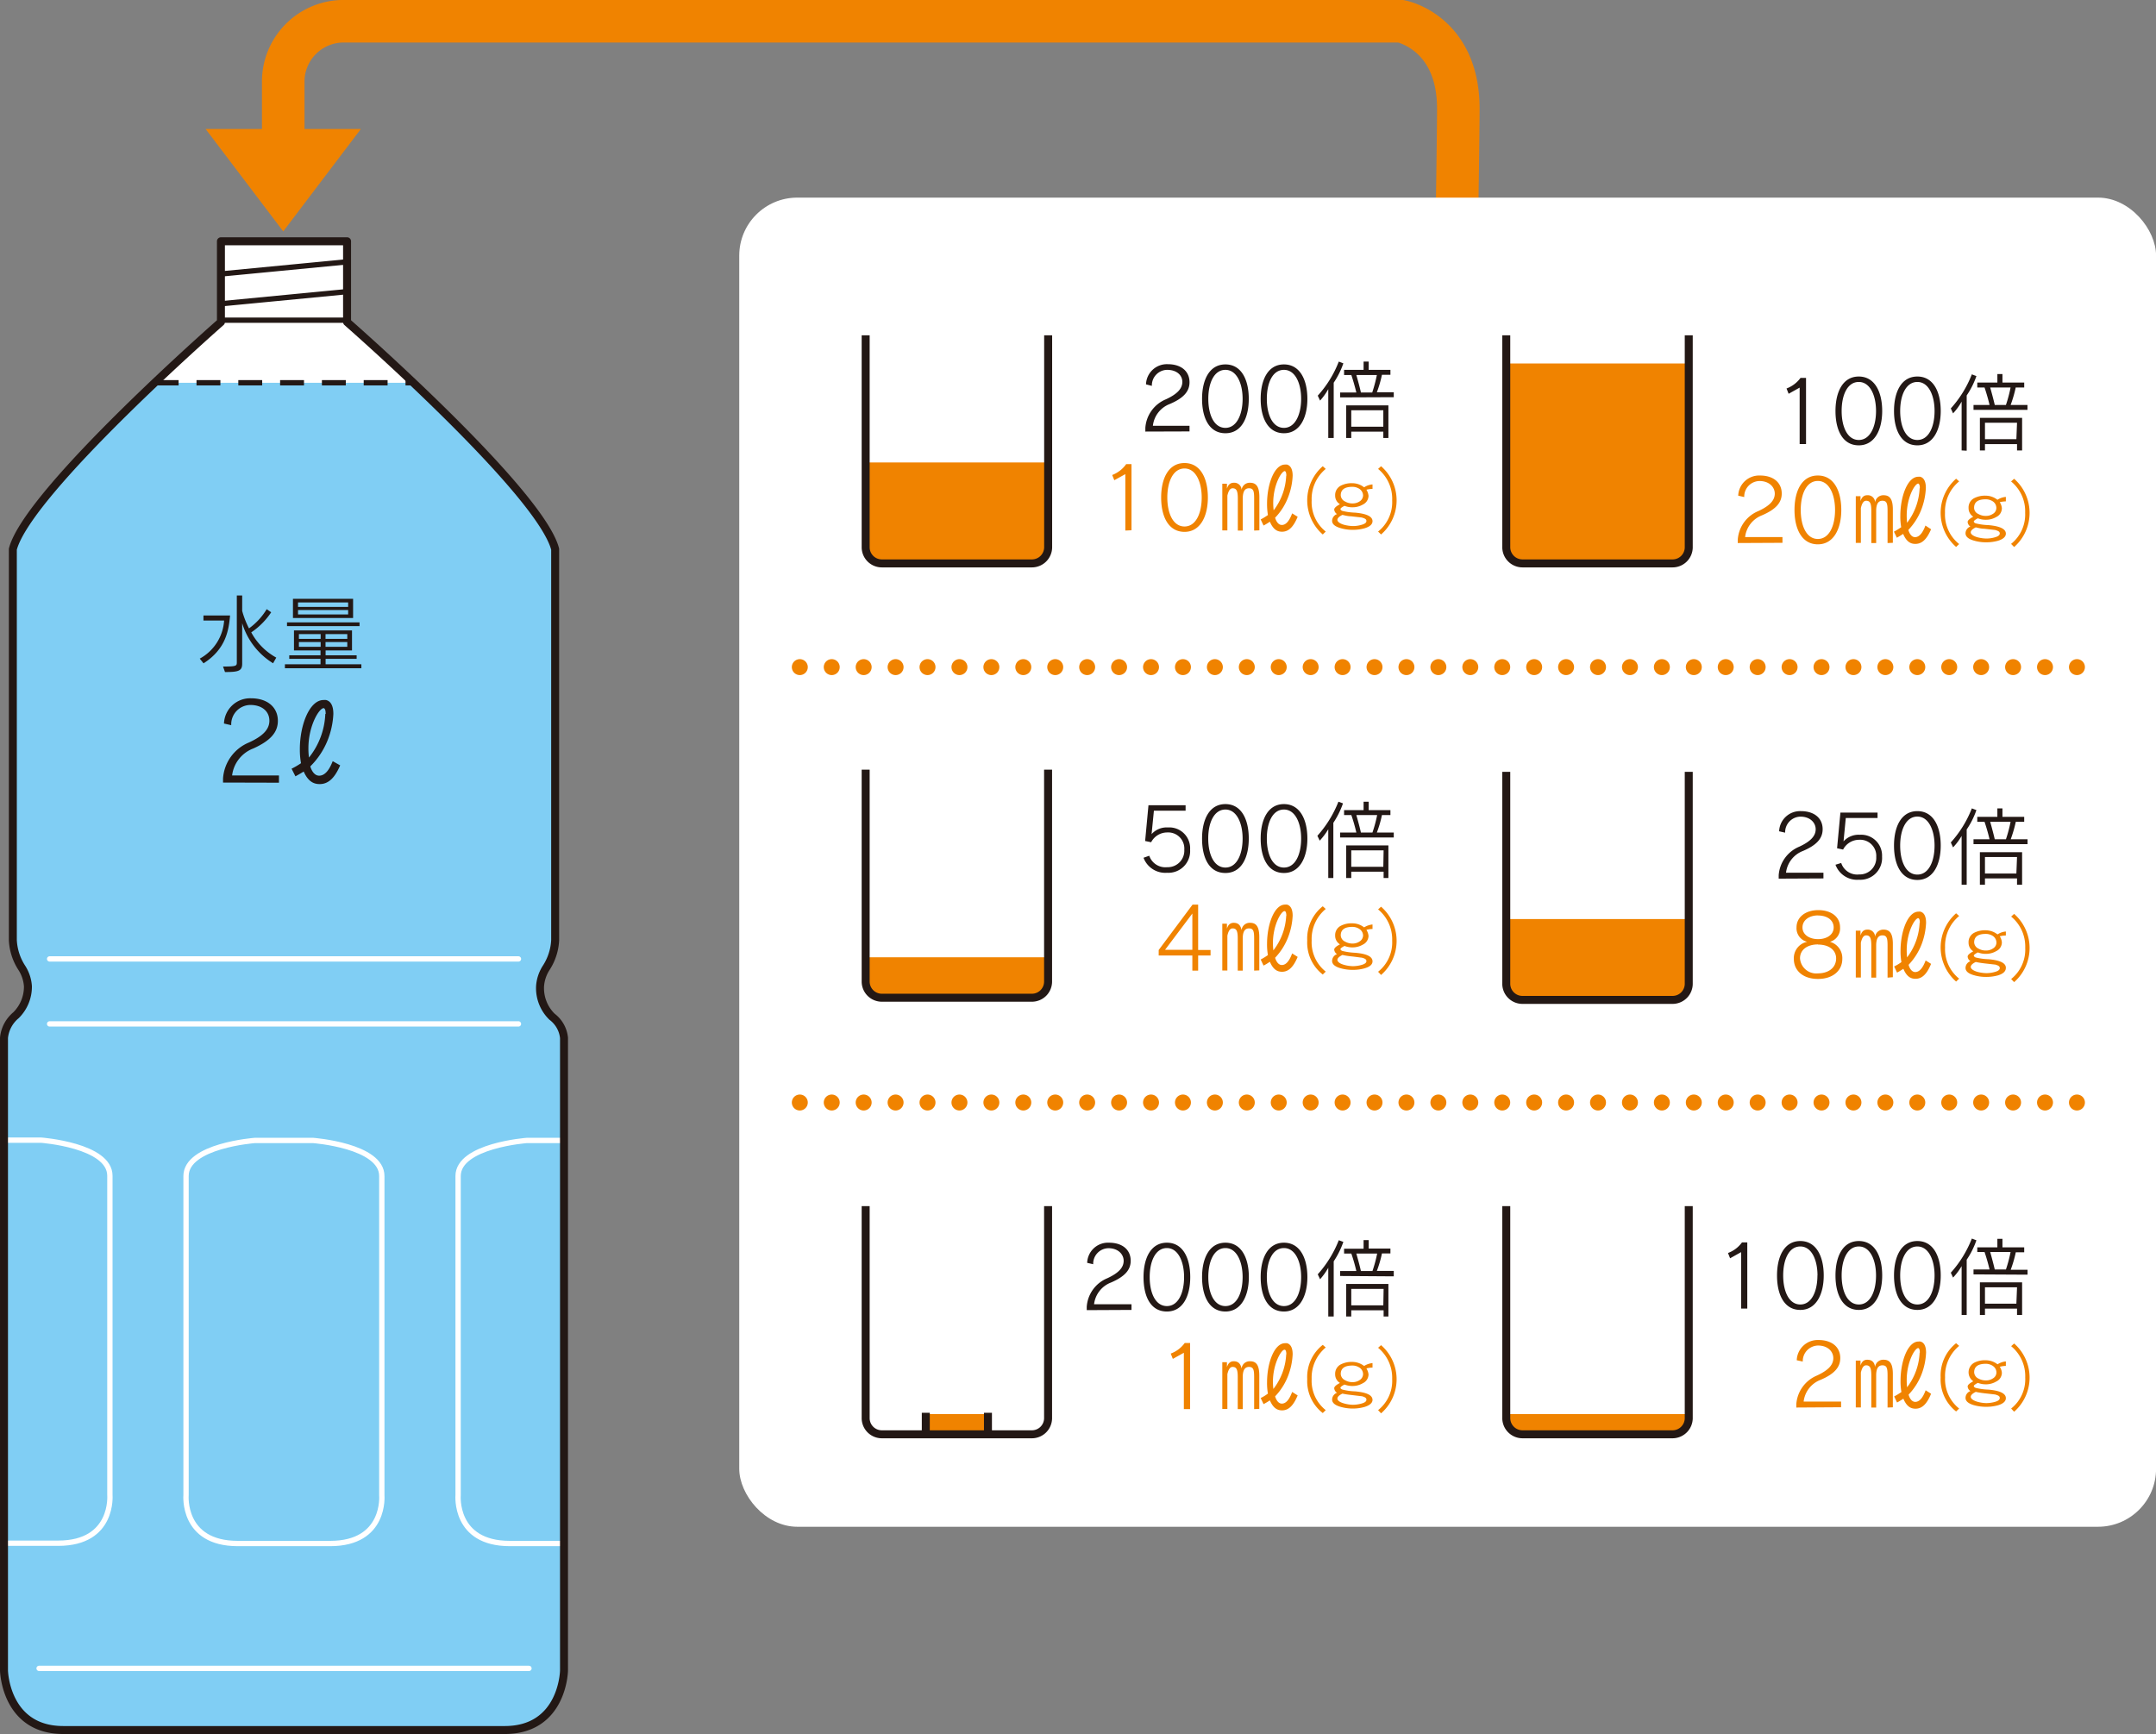 <svg height="84.35mm" viewBox="0 0 297.25 239.11" width="396.321" xmlns="http://www.w3.org/2000/svg"><rect x="0" y="0" width="297.25" height="239.11" fill="#808080" stroke="none"/><clipPath id="a"><path d="M47.85 33.27v11.14s26.61 23.28 28.69 31.32v53.92a7.7 7.7 0 01-1.23 3.8 5.37 5.37 0 00-.85 2.52 5.5 5.5 0 001.65 4.23 4.18 4.18 0 011.65 2.91v87.26s-.14 8.19-8.18 8.19H8.73c-8 0-8.18-8.19-8.18-8.19v-87.26A4.64 4.64 0 012.2 140a5.54 5.54 0 001.65-4 5.36 5.36 0 00-.85-2.55 7.7 7.7 0 01-1.23-3.8V75.73c2.08-8 28.69-31.32 28.69-31.32V33.27z"/></clipPath><path d="M47.85 33.27v11.14s26.61 23.28 28.69 31.32v53.92a7.7 7.7 0 01-1.23 3.8 5.37 5.37 0 00-.85 2.52 5.5 5.5 0 001.65 4.23 4.18 4.18 0 011.65 2.91v87.26s-.14 8.19-8.18 8.19H8.73c-8 0-8.18-8.19-8.18-8.19v-87.26A4.64 4.64 0 012.2 140a5.54 5.54 0 001.65-4 5.36 5.36 0 00-.85-2.55 7.7 7.7 0 01-1.23-3.8V75.73c2.08-8 28.69-31.32 28.69-31.32V33.27z" fill="#fff"/><g clip-path="url(#a)"><path d="M.55 52.78h77.21v185.78H.55z" fill="#80cef4"/></g><g fill="none"><path d="M6.84 141.19h64.64m-64.64-8.96h64.64m-38.7 80.61c-7.72 0-7.13-6.67-7.13-6.67v-44c0-4.21 9.5-4.91 9.5-4.91h8s9.49.7 9.49 4.91v44s.6 6.67-7.11 6.67zM.53 157.22h5.13s9.49.7 9.49 4.91v44s.59 6.67-7.12 6.67H.53m77.26.04h-7.51c-7.71 0-7.12-6.67-7.12-6.67v-44c0-4.21 9.49-4.91 9.49-4.91h5.14m-72.4 72.8h67.54" stroke="#fff" stroke-linecap="round" stroke-linejoin="round" stroke-width=".733"/><path d="M31.03 44.15h16.24m-16.61-6.39l16.82-1.62m-16.82 5.73l16.82-1.62" stroke="#231815" stroke-linecap="round" stroke-linejoin="round" stroke-width=".733"/><path d="M47.85 33.27v11.14s26.61 23.28 28.69 31.32v53.92a7.7 7.7 0 01-1.23 3.8 5.37 5.37 0 00-.85 2.52 5.5 5.5 0 001.65 4.23 4.18 4.18 0 011.65 2.91v87.26s-.14 8.19-8.18 8.19H8.73c-8 0-8.18-8.19-8.18-8.19v-87.26A4.64 4.64 0 012.2 140a5.54 5.54 0 001.65-4 5.36 5.36 0 00-.85-2.55 7.7 7.7 0 01-1.23-3.8V75.73c2.08-8 28.69-31.32 28.69-31.32V33.27z" stroke="#231815" stroke-linecap="round" stroke-linejoin="round" stroke-width="1.099"/><path d="M21.33 52.78h35.66" stroke="#231815" stroke-dasharray="3.293 2.47" stroke-width=".733"/></g><path d="M27.54 90.82a6.46 6.46 0 003.36-5.25h-2.85v-.7h3.67c-.18 1.91-.5 4.59-3.66 6.6zm10.11.64a9.84 9.84 0 01-4.26-5.52v5.59c0 1-.54 1.14-2.37 1.14l-.27-.76c1.82 0 1.9-.08 1.9-.57v-9.23h.74v2.13a12.12 12.12 0 00.94 2.41A8.92 8.92 0 0036.77 84l.62.43a10 10 0 01-2.75 2.77 8.66 8.66 0 003.45 3.48zm1.63.69v-.55h4.91v-.75h-4.31v-.49h4.31v-.67h-3.66v-2.76h8v2.76h-3.64v.67h4.28v.49h-4.28v.75h4.93v.55zm.29-5.81v-.52h10v.52zm.82-1.12v-2.65h8.29v2.65zM48 83.07h-6.91v.62H48zm0 1.05h-6.91v.61H48zm-3.79 3.32h-3v.66h3zm0 1.09h-3v.66h3zm3.67-1.09h-3v.66h3zm0 1.09h-3v.66h3zm-17.13 19.38v-.58a5.79 5.79 0 013.56-4.94c2-.91 2.83-1.86 2.83-3 0-1.29-1-2.18-2.64-2.18a2.67 2.67 0 00-2.62 2.79l-1-.23a3.61 3.61 0 013.72-3.48c2.35 0 3.71 1.3 3.71 3.11 0 1.57-1 2.73-3.39 3.81a4.58 4.58 0 00-2.92 3.72h6.46v1zm16.15-2.37c-.74 1.71-1.61 2.58-2.82 2.58-.68 0-1.54-.21-2.21-1.73-.62.39-1.09.63-1.14.66L40.2 106a10 10 0 001.3-.76 10.32 10.32 0 01-.16-1.93c0-3.38 1.35-6.78 3.26-6.78a1.47 1.47 0 01.36 0c.7.18 1 .88 1 1.92a11.23 11.23 0 01-.83 3.73 10.6 10.6 0 01-2.35 3.5c.09.31.44 1.28 1.22 1.28s1.39-.75 1.87-2zm-2-7.09c0-.47-.08-.76-.28-.8-.62 0-2.1 2.43-2.1 5.52a9 9 0 00.08 1.29 10.26 10.26 0 002.25-6.01z" fill="#231815"/><path d="M49.75 17.79l-10.7 14.12-10.7-14.12z" fill="#f08300"/><path d="M39.05 18.16v-6.91a8.32 8.32 0 018.32-8.32h145.77s7.92 1.49 7.92 12.05c0 4.3-.33 24.11-.33 24.11" fill="none" stroke="#f08300" stroke-width="5.87"/><rect fill="#fff" height="183.28" rx="8" width="195.34" x="101.92" y="27.25"/><path d="M110.27 91.99H288.9m-178.63 60.04H288.9" fill="none" stroke="#f08300" stroke-linecap="round" stroke-linejoin="round" stroke-width="2.201" stroke-dasharray="0 4.402"/><path d="M149.83 180.66v-.46a4.59 4.59 0 012.84-3.94c1.58-.73 2.25-1.49 2.25-2.4s-.77-1.74-2.1-1.74a2.14 2.14 0 00-2.1 2.21l-.83-.19a2.87 2.87 0 013-2.78c1.89 0 3 1 3 2.49 0 1.25-.79 2.17-2.71 3a3.66 3.66 0 00-2.34 3H156v.78zm7.83-4.56c0-2.6 1-4.74 3.22-4.74s3.22 2.14 3.22 4.74-1 4.75-3.22 4.75-3.22-2.03-3.22-4.75zm5.59 0c0-2.11-.81-4-2.37-4s-2.37 1.8-2.37 4 .8 4 2.37 4 2.37-1.81 2.37-4zm2.48 0c0-2.6 1-4.74 3.22-4.74s3.23 2.14 3.23 4.74-1.06 4.75-3.23 4.75-3.22-2.03-3.22-4.75zm5.59 0c0-2.11-.81-4-2.37-4s-2.36 1.8-2.36 4 .79 4 2.36 4 2.37-1.81 2.37-4zm2.49 0c0-2.6 1-4.74 3.21-4.74s3.23 2.14 3.23 4.74-1.05 4.75-3.23 4.75-3.21-2.03-3.21-4.75zm5.58 0c0-2.11-.8-4-2.37-4s-2.36 1.8-2.36 4 .79 4 2.36 4 2.37-1.81 2.37-4zm3.74 5.44v-6.72a8.9 8.9 0 01-1.13 1.58l-.32-.68a15.53 15.53 0 002.9-4.7l.63.23a11.79 11.79 0 01-1.33 2.68v7.61zm1.63-5.59v-.68H187a23.76 23.76 0 00-.69-2.41h-1v-.67H188V171h.7v1.17h3v.67h-1.17a15.81 15.81 0 01-.7 2.41h2.33v.75zm6 5.59v-.86h-4.46v.86h-.7v-4.49h5.82v4.49zm0-3.81h-4.46V180h4.42zm-1.54-2.46a18.3 18.3 0 00.65-2.41H187c.15.53.46 1.63.63 2.41z" fill="#231815"/><path d="M163.22 194.31v-7.77l-1.52.84-.29-.73a4.17 4.17 0 001.93-1.46h.74v9.12zm9.69 0v-4.41c0-1-.09-1.41-.71-1.41s-.85.53-.86 1.34v4.48h-.69v-4.41c0-1-.14-1.41-.71-1.41-.34 0-.57.33-.72 1v4.8h-.7v-6.45h.64v.68c.16-.52.45-.81.93-.81.64 0 .95.34 1.09 1a1.12 1.12 0 011.18-1c.92 0 1.26.65 1.26 2v4.56zm6-1.89c-.57 1.37-1.23 2.06-2.15 2.06-.51 0-1.17-.17-1.68-1.38a8.79 8.79 0 01-.87.52l-.4-.84a6.2 6.2 0 001-.61 8.29 8.29 0 01-.12-1.54c0-2.7 1-5.41 2.48-5.41a1.24 1.24 0 01.27 0c.53.14.78.7.78 1.53a9.42 9.42 0 01-.64 3 8.46 8.46 0 01-1.78 2.8c.07.24.34 1 .93 1s1.05-.6 1.42-1.61zm-1.56-5.66c0-.37-.07-.61-.21-.64h-.05c-.46 0-1.59 2-1.59 4.41a9.23 9.23 0 00.06 1 8.42 8.42 0 001.77-4.77zm5.02 8.09a5.57 5.57 0 01-2.14-4.69 5.63 5.63 0 012.14-4.71l.41.36a5.41 5.41 0 00-1.94 4.35 5.15 5.15 0 001.94 4.29zm5.79-.85a5.83 5.83 0 01-1.63.23 6.11 6.11 0 01-1.72-.24c-.77-.22-1.15-.56-1.15-1a1 1 0 01.68-.93.82.82 0 01-.39-.63c0-.22.26-.45.79-.73a1.37 1.37 0 01-.66-1.21 1.44 1.44 0 01.76-1.34 3.27 3.27 0 011.6-.35 2.68 2.68 0 011.63.56 2.68 2.68 0 011.16-.4v.62a3.48 3.48 0 00-.84.12 1.92 1.92 0 01.29.83 1.36 1.36 0 01-.77 1.2 2.84 2.84 0 01-1.45.39 3.08 3.08 0 01-1.09-.2c-.37.19-.56.34-.56.44s.08.18.26.25a7.94 7.94 0 001.75.25c1.6.14 2.41.52 2.41 1.18 0 .4-.37.74-1.07.96zm-.43-1.47l-1.5-.18a9.89 9.89 0 01-1.15-.18c-.47.23-.69.45-.69.69s.29.49.9.66a4.74 4.74 0 001.24.19 4.57 4.57 0 001.08-.14c.52-.13.78-.3.78-.56s-.23-.37-.66-.49zm-.28-3.93a1.7 1.7 0 00-1-.3c-1.07 0-1.6.39-1.6 1.16a1 1 0 00.59.86 2 2 0 001.06.27 1.7 1.7 0 00.95-.28 1 1 0 00.48-.81 1.1 1.1 0 00-.48-.91zm2.55 5.85a5.15 5.15 0 001.94-4.29 5.37 5.37 0 00-1.94-4.31l.41-.36a6.23 6.23 0 010 9.4zm-62.36.54h8.58v2.79h-8.58z" fill="#f08300"/><path d="M144.5 166.32v29.22a2.23 2.23 0 01-2.23 2.24h-20.69a2.23 2.23 0 01-2.23-2.24v-29.22m16.86 28.49v2.97m-8.57 0v-2.97" fill="none" stroke="#231815" stroke-width="1.101"/><path d="M240.05 180.44v-7.78l-1.52.85-.29-.73a4.17 4.17 0 001.93-1.46h.73v9.12zm4.95-4.56c0-2.61 1-4.75 3.21-4.75s3.23 2.14 3.23 4.75-1.05 4.75-3.23 4.75-3.21-2.04-3.21-4.75zm5.58 0c0-2.12-.8-4-2.37-4s-2.36 1.8-2.36 4 .8 4 2.36 4 2.36-1.81 2.36-4zm2.48 0c0-2.61 1-4.75 3.22-4.75s3.22 2.14 3.22 4.75-1.05 4.75-3.22 4.75-3.22-2.04-3.22-4.75zm5.59 0c0-2.12-.81-4-2.37-4s-2.37 1.8-2.37 4 .8 4 2.37 4 2.37-1.81 2.37-4zm2.48 0c0-2.61 1-4.75 3.22-4.75s3.22 2.14 3.22 4.75-1.05 4.75-3.22 4.75-3.22-2.04-3.22-4.75zm5.59 0c0-2.12-.81-4-2.37-4s-2.37 1.8-2.37 4 .8 4 2.37 4 2.37-1.81 2.37-4zm3.73 5.44v-6.73a8.44 8.44 0 01-1.18 1.58l-.31-.67a15.44 15.44 0 002.9-4.71l.63.24a11.5 11.5 0 01-1.34 2.68v7.61zm1.64-5.59v-.68h2.21c-.23-1-.55-2-.69-2.41h-1V172h2.77v-1.17h.7V172h3v.68h-1.16a17.05 17.05 0 01-.7 2.41h2.32v.68zm6 5.59v-.87h-4.42v.87h-.7v-4.49h5.82v4.49zm0-3.81h-4.42v2.26H278zm-1.53-2.46a18 18 0 00.64-2.41h-2.81c.15.53.45 1.63.63 2.41z" fill="#231815"/><path d="M247.66 194.09v-.47a4.64 4.64 0 012.84-3.94c1.58-.73 2.26-1.48 2.26-2.4s-.77-1.74-2.1-1.74a2.15 2.15 0 00-2.11 2.21l-.83-.18a2.89 2.89 0 013-2.79c1.88 0 3 1 3 2.49 0 1.25-.79 2.18-2.71 3a3.65 3.65 0 00-2.34 3h5.16v.78zm12.58 0v-4.41c0-1-.09-1.41-.71-1.41s-.85.52-.86 1.34v4.48H258v-4.41c0-1-.15-1.41-.71-1.41-.35 0-.57.32-.73 1v4.81h-.7v-6.46h.65v.68c.16-.51.44-.8.92-.8.65 0 1 .33 1.09 1a1.13 1.13 0 011.18-1c.93 0 1.27.65 1.27 2v4.56zm6-1.9c-.56 1.37-1.22 2.06-2.14 2.06-.52 0-1.17-.16-1.68-1.38-.47.32-.83.5-.87.53l-.4-.84a8.49 8.49 0 001-.61 8.37 8.37 0 01-.12-1.54c0-2.71 1-5.42 2.48-5.42a.78.78 0 01.26 0c.54.14.78.7.78 1.53a9.47 9.47 0 01-.63 3 8.58 8.58 0 01-1.78 2.79c.06.25.33 1 .92 1s1.06-.59 1.43-1.6zm-1.55-5.66c0-.37-.07-.6-.22-.64-.47 0-1.59 1.94-1.59 4.41a9.55 9.55 0 00.05 1 8.46 8.46 0 001.73-4.77zm5 8.1a5.6 5.6 0 01-2.13-4.69 5.68 5.68 0 012.13-4.72l.42.37a5.35 5.35 0 00-1.94 4.35 5.17 5.17 0 001.94 4.29zm5.8-.86a5.92 5.92 0 01-1.64.22 6.17 6.17 0 01-1.72-.23c-.77-.23-1.14-.56-1.14-1a1 1 0 01.68-.94.82.82 0 01-.39-.63c0-.21.26-.44.78-.72a1.51 1.51 0 01.11-2.55 3.16 3.16 0 011.6-.35 2.66 2.66 0 011.63.56 2.63 2.63 0 011.15-.4v.62a3.48 3.48 0 00-.84.12 1.72 1.72 0 01.29.83 1.34 1.34 0 01-.77 1.2 2.79 2.79 0 01-1.45.39 3.12 3.12 0 01-1.09-.2c-.37.19-.56.34-.56.43s.09.19.26.26a8.4 8.4 0 001.76.24c1.6.14 2.4.53 2.4 1.18 0 .42-.36.76-1.06.97zm-.43-1.48l-1.5-.17c-.41-.05-.8-.11-1.16-.19-.47.24-.69.46-.69.69s.3.49.9.67a4.86 4.86 0 001.24.19 4.66 4.66 0 001.09-.14c.52-.13.77-.31.77-.57s-.22-.36-.65-.48zm-.28-3.92a1.71 1.71 0 00-1-.31c-1.08 0-1.6.4-1.6 1.17a1 1 0 00.58.86 2.12 2.12 0 001.07.26 1.67 1.67 0 00.94-.28.94.94 0 00.48-.8 1.08 1.08 0 00-.47-.9zm2.5 5.86a5.17 5.17 0 001.94-4.29 5.34 5.34 0 00-1.94-4.31l.41-.37a6.26 6.26 0 010 9.41zm-44.45.77v.55a2.24 2.24 0 01-2.24 2.24h-20.68a2.24 2.24 0 01-2.24-2.24V195z" fill="#f08300"/><path d="M232.83 166.32v29.22a2.24 2.24 0 01-2.24 2.24h-20.68a2.24 2.24 0 01-2.24-2.24v-29.22" fill="none" stroke="#231815" stroke-width="1.101"/><path d="M158.45 118a2.34 2.34 0 002.47 1.58 2.28 2.28 0 002.36-2.42 2.22 2.22 0 00-2.35-2.37 2.49 2.49 0 00-2.22 1.35l-.83-.17.46-4.93h5.12v.75h-4.37l-.32 3.23a2.79 2.79 0 012.26-.92 2.87 2.87 0 013.05 3.05 3 3 0 01-3.18 3.2 3.2 3.2 0 01-3.24-2.07zm7.28-2.37c0-2.61 1-4.75 3.22-4.75s3.22 2.14 3.22 4.75-1 4.75-3.22 4.75-3.22-2.04-3.22-4.75zm5.59 0c0-2.11-.81-4-2.37-4s-2.37 1.8-2.37 4 .8 4 2.37 4 2.37-1.81 2.37-4zm2.49 0c0-2.61 1-4.75 3.21-4.75s3.23 2.14 3.23 4.75-1.05 4.75-3.23 4.75-3.21-2.04-3.21-4.75zm5.58 0c0-2.11-.8-4-2.37-4s-2.36 1.8-2.36 4 .79 4 2.36 4 2.37-1.81 2.37-4zm3.74 5.44v-6.72a9.21 9.21 0 01-1.18 1.57l-.32-.67a15.53 15.53 0 002.9-4.7l.63.23a11.79 11.79 0 01-1.33 2.68v7.61zm1.63-5.59v-.68H187a23.76 23.76 0 00-.69-2.41h-1v-.68H188v-1.16h.7v1.16h3v.68h-1.17a15.81 15.81 0 01-.7 2.41h2.33v.68zm6 5.59v-.87h-4.46v.87h-.7v-4.49h5.82v4.49zm0-3.81h-4.46v2.27h4.42zm-1.54-2.46a18.3 18.3 0 00.65-2.41H187c.15.53.46 1.63.63 2.41z" fill="#231815"/><path d="M164.39 133.84v-2.08h-4.64V131l4.67-6.26h.77V131h1.71v.76h-1.71v2.08zm0-7.87l-3.76 5h3.76zm8.52 7.87v-4.41c0-1-.09-1.41-.71-1.41s-.85.52-.86 1.34v4.48h-.69v-4.41c0-1-.14-1.41-.71-1.41-.34 0-.57.32-.72 1v4.81h-.7v-6.46h.64v.68c.16-.51.45-.8.93-.8.64 0 .95.34 1.09 1a1.12 1.12 0 011.18-1c.92 0 1.26.65 1.26 2v4.56zm6-1.89c-.57 1.36-1.23 2.05-2.15 2.05-.51 0-1.17-.16-1.68-1.38a7.87 7.87 0 01-.87.53l-.4-.84a8.49 8.49 0 001-.61 8.37 8.37 0 01-.12-1.54c0-2.7 1-5.42 2.48-5.42a1.26 1.26 0 01.27 0c.53.14.78.7.78 1.53a9.47 9.47 0 01-.64 3 8.57 8.57 0 01-1.78 2.8c.07.24.34 1 .93 1s1.05-.59 1.42-1.6zm-1.56-5.66c0-.38-.07-.61-.21-.65h-.05c-.46 0-1.59 1.94-1.59 4.41a9.23 9.23 0 00.06 1 8.45 8.45 0 001.77-4.76zm5.02 8.09a5.57 5.57 0 01-2.14-4.69 5.66 5.66 0 012.14-4.72l.41.37a5.38 5.38 0 00-1.94 4.35 5.17 5.17 0 001.94 4.29zm5.79-.86a5.84 5.84 0 01-1.63.22 6.12 6.12 0 01-1.72-.23c-.77-.22-1.15-.56-1.15-1a1 1 0 01.68-.94.81.81 0 01-.39-.63c0-.21.26-.44.79-.72a1.38 1.38 0 01-.66-1.21 1.44 1.44 0 01.76-1.34 3.16 3.16 0 011.6-.35 2.62 2.62 0 011.63.56 2.68 2.68 0 011.16-.4v.62a3.48 3.48 0 00-.84.12 1.92 1.92 0 01.29.83 1.36 1.36 0 01-.77 1.2 2.84 2.84 0 01-1.45.39 3.08 3.08 0 01-1.09-.2c-.37.19-.56.34-.56.43s.08.19.26.26a8.68 8.68 0 001.75.25c1.6.13 2.41.52 2.41 1.18 0 .44-.37.75-1.07.96zm-.43-1.47c-.14 0-.63-.09-1.5-.18a9.85 9.85 0 01-1.15-.19c-.47.24-.69.46-.69.69s.29.5.9.67a4.74 4.74 0 001.24.19 4.57 4.57 0 001.08-.14c.52-.13.78-.31.78-.56s-.23-.37-.66-.48zm-.28-3.93a1.71 1.71 0 00-1-.31c-1.07 0-1.6.4-1.6 1.17a1 1 0 00.59.86 2.06 2.06 0 001.06.27 1.71 1.71 0 00.95-.29 1 1 0 00.48-.8 1.09 1.09 0 00-.48-.9zM190 134a5.17 5.17 0 001.94-4.29 5.36 5.36 0 00-1.94-4.31l.41-.37a6.24 6.24 0 010 9.41zm-45.5-2v3.34a2.23 2.23 0 01-2.23 2.23h-20.69a2.23 2.23 0 01-2.23-2.23V132z" fill="#f08300"/><path d="M144.5 106.13v29.22a2.23 2.23 0 01-2.23 2.23h-20.69a2.23 2.23 0 01-2.23-2.23v-29.22" fill="none" stroke="#231815" stroke-width="1.101"/><path d="M245.23 121.16v-.47a4.62 4.62 0 012.84-3.94c1.58-.73 2.26-1.49 2.26-2.4s-.77-1.74-2.1-1.74a2.15 2.15 0 00-2.11 2.21l-.83-.19a2.89 2.89 0 013-2.78c1.88 0 3 1 3 2.49 0 1.25-.79 2.18-2.71 3a3.67 3.67 0 00-2.34 3h5.16v.79zm8.62-2.16a2.32 2.32 0 002.47 1.58 2.28 2.28 0 002.36-2.42 2.22 2.22 0 00-2.35-2.36 2.49 2.49 0 00-2.22 1.35l-.83-.18.46-4.92h5.12v.75h-4.38l-.31 3.22a2.8 2.8 0 012.26-.91 2.87 2.87 0 013.05 3 3 3 0 01-3.18 3.2 3.18 3.18 0 01-3.24-2.07zm7.28-2.4c0-2.61 1-4.75 3.22-4.75s3.22 2.14 3.22 4.75-1.05 4.74-3.22 4.74-3.22-2.03-3.22-4.74zm5.59 0c0-2.12-.81-4-2.37-4s-2.37 1.8-2.37 4 .8 4 2.37 4 2.37-1.82 2.37-4zm3.73 5.4v-6.73a8.44 8.44 0 01-1.18 1.58l-.31-.68a15.3 15.3 0 002.9-4.7l.63.24a11.28 11.28 0 01-1.34 2.67V122zm1.64-5.6v-.67h2.21c-.23-1-.55-2-.69-2.41h-1v-.68h2.77v-1.17h.7v1.17h3v.68h-1.16a17.84 17.84 0 01-.7 2.41h2.32v.67zm6 5.6v-.87h-4.42v.87h-.7v-4.49h5.82V122zm0-3.82h-4.42v2.27H278zm-1.53-2.45a18.45 18.45 0 00.64-2.41h-2.81c.15.53.45 1.62.63 2.41z" fill="#231815"/><path d="M254 132.23c0 1.6-1.29 2.76-3.35 2.76s-3.33-1.14-3.33-2.76a2.29 2.29 0 011.84-2.36 1.92 1.92 0 01-1.47-2c0-1.4 1.24-2.37 3-2.37s3 .91 3 2.37a1.92 1.92 0 01-1.39 2 2.33 2.33 0 011.7 2.36zm-3.34-2c-1.54 0-2.49.77-2.49 1.91a2.24 2.24 0 002.49 2.08c1.27 0 2.49-.65 2.49-2.08-.02-1.14-.98-1.89-2.51-1.89zm0-4c-1.25 0-2.15.67-2.15 1.66s.94 1.61 2.15 1.61 2.15-.61 2.15-1.61-.87-1.65-2.17-1.65zm9.58 8.58v-4.41c0-1-.09-1.42-.71-1.42s-.85.53-.86 1.35v4.48H258v-4.41c0-1-.15-1.42-.71-1.42-.35 0-.57.33-.73 1v4.81h-.7v-6.46h.65v.67c.16-.52.44-.81.92-.81a1 1 0 011.09 1 1.14 1.14 0 011.18-1c.93 0 1.27.66 1.27 2v4.56zm6-1.9c-.56 1.37-1.22 2.06-2.14 2.06-.52 0-1.17-.16-1.68-1.38-.47.32-.83.5-.87.53l-.4-.85a6.62 6.62 0 001-.6 8.41 8.41 0 01-.12-1.55c0-2.7 1-5.41 2.48-5.41a1.15 1.15 0 01.26 0c.54.15.78.7.78 1.54a9.47 9.47 0 01-.63 3 8.58 8.58 0 01-1.78 2.79c.06.25.33 1 .92 1s1.06-.6 1.43-1.6zm-1.55-5.66c0-.37-.07-.61-.22-.64-.47 0-1.59 1.94-1.59 4.41a9.7 9.7 0 00.05 1 8.46 8.46 0 001.73-4.77zm5 8.1a6.26 6.26 0 010-9.41l.42.37a5.35 5.35 0 00-1.94 4.34 5.19 5.19 0 001.94 4.3zm5.8-.86a5.92 5.92 0 01-1.64.22 5.81 5.81 0 01-1.72-.24c-.77-.22-1.14-.56-1.14-1a1 1 0 01.68-.93.82.82 0 01-.39-.63c0-.21.26-.45.78-.73a1.38 1.38 0 01-.65-1.2 1.44 1.44 0 01.76-1.35 3.27 3.27 0 011.6-.35 2.67 2.67 0 011.63.57 2.4 2.4 0 011.15-.4v.55a3.46 3.46 0 00-.84.11 1.79 1.79 0 01.29.83 1.34 1.34 0 01-.77 1.21 2.78 2.78 0 01-1.45.38 2.9 2.9 0 01-1.09-.2c-.37.19-.56.35-.56.44s.09.19.26.26a8.4 8.4 0 001.76.24c1.6.14 2.4.53 2.4 1.18 0 .49-.36.82-1.06 1.04zm-.43-1.48l-1.5-.17c-.41-.05-.8-.11-1.16-.19-.47.23-.69.46-.69.69s.3.49.9.67a5.3 5.3 0 001.24.18 4.18 4.18 0 001.09-.14c.52-.13.77-.3.77-.56s-.22-.36-.65-.49zm-.28-3.93a1.77 1.77 0 00-1-.3c-1.08 0-1.6.4-1.6 1.17a1 1 0 00.58.85 2 2 0 001.07.27 1.67 1.67 0 00.94-.28.94.94 0 00.48-.81 1.1 1.1 0 00-.47-.9zm2.5 5.92a5.19 5.19 0 001.94-4.3 5.34 5.34 0 00-1.94-4.31l.41-.37a6.26 6.26 0 010 9.41zm-44.45-8.27v8.91a2.24 2.24 0 01-2.24 2.24h-20.68a2.24 2.24 0 01-2.24-2.24v-8.91z" fill="#f08300"/><path d="M232.83 106.43v29.22a2.23 2.23 0 01-2.24 2.23h-20.68a2.23 2.23 0 01-2.24-2.23v-29.22" fill="none" stroke="#231815" stroke-width="1.101"/><path d="M157.91 59.51V59a4.6 4.6 0 012.84-3.94c1.58-.73 2.26-1.49 2.26-2.4s-.76-1.66-2.1-1.66a2.14 2.14 0 00-2.1 2.21L158 53a2.88 2.88 0 013-2.78c1.88 0 3 1 3 2.49 0 1.25-.8 2.18-2.72 3a3.64 3.64 0 00-2.33 3H164v.78zm7.82-4.51c0-2.61 1-4.75 3.22-4.75s3.22 2.14 3.22 4.75-1 4.74-3.22 4.74-3.22-2.08-3.22-4.74zm5.59 0c0-2.12-.81-4-2.37-4s-2.36 1.8-2.36 4 .79 4 2.36 4 2.37-1.87 2.37-4zm2.49 0c0-2.61 1-4.75 3.21-4.75s3.23 2.14 3.23 4.75-1.05 4.74-3.23 4.74-3.21-2.08-3.21-4.74zm5.58 0c0-2.12-.8-4-2.37-4s-2.36 1.8-2.36 4 .8 4 2.36 4 2.37-1.87 2.37-4zm3.74 5.39v-6.73a8.44 8.44 0 01-1.13 1.58l-.32-.68a15.1 15.1 0 002.9-4.7l.63.24a11.17 11.17 0 01-1.33 2.67v7.62zm1.64-5.59v-.68H187c-.24-1-.55-2-.69-2.41h-1V51H188v-1.14h.7V51h3v.68h-1.17a16.14 16.14 0 01-.7 2.41h2.33v.68zm5.95 5.59v-.87h-4.42v.87h-.7V55.9h5.82v4.49zm0-3.82h-4.42v2.27h4.42zm-1.53-2.45a20.2 20.2 0 00.64-2.41H187c.15.53.46 1.62.63 2.41z" fill="#231815"/><path d="M155.15 73.16v-7.78l-1.52.84-.29-.72a4.23 4.23 0 001.93-1.5h.73v9.12zm4.94-4.56c0-2.61 1-4.75 3.22-4.75s3.22 2.14 3.22 4.75-1.05 4.74-3.22 4.74-3.22-2.03-3.22-4.74zm5.59 0c0-2.12-.81-4-2.37-4s-2.37 1.8-2.37 4 .8 4 2.37 4 2.37-1.82 2.37-4zm7.23 4.56v-4.41c0-1-.08-1.42-.71-1.42s-.84.53-.86 1.35v4.48h-.68v-4.41c0-1-.15-1.42-.72-1.42-.34 0-.56.33-.72 1v4.81h-.7V66.7h.64v.68c.16-.52.45-.81.93-.81a1 1 0 011.09 1 1.12 1.12 0 011.18-1c.92 0 1.27.66 1.27 2v4.56zm6-1.9c-.57 1.37-1.22 2.06-2.15 2.06-.51 0-1.17-.16-1.68-1.38-.47.32-.82.5-.87.53l-.4-.84a8.49 8.49 0 001-.61 9.39 9.39 0 01-.12-1.55c0-2.7 1-5.41 2.48-5.41a1.24 1.24 0 01.27 0c.53.15.78.71.78 1.54a9.25 9.25 0 01-.64 3 8.26 8.26 0 01-1.78 2.79c.07.25.34 1 .93 1s1.05-.6 1.42-1.6zm-1.56-5.66c0-.37-.07-.6-.21-.64-.47 0-1.6 1.94-1.6 4.41a9.39 9.39 0 00.06 1 8.45 8.45 0 001.73-4.77zm5.02 8.1a6.24 6.24 0 010-9.41l.41.37a5.37 5.37 0 00-1.94 4.34 5.19 5.19 0 001.94 4.3zm5.79-.86a5.84 5.84 0 01-1.63.22 5.77 5.77 0 01-1.72-.24c-.77-.22-1.15-.56-1.15-1a1 1 0 01.68-.93.82.82 0 01-.39-.63c0-.21.26-.45.79-.73a1.37 1.37 0 01-.66-1.2 1.45 1.45 0 01.76-1.35 3.27 3.27 0 011.6-.35 2.63 2.63 0 011.63.57 2.44 2.44 0 011.16-.4v.62a3.46 3.46 0 00-.84.11 1.91 1.91 0 01.29.84 1.36 1.36 0 01-.77 1.2 2.83 2.83 0 01-1.45.38 2.87 2.87 0 01-1.09-.2c-.38.19-.56.35-.56.44s.08.19.26.26a8.25 8.25 0 001.75.24c1.6.14 2.41.53 2.41 1.18 0 .42-.36.75-1.07.97zm-.43-1.48l-1.5-.17c-.4 0-.79-.11-1.15-.19-.47.23-.69.46-.69.69s.29.49.9.67a5.16 5.16 0 001.24.18 4.11 4.11 0 001.08-.14c.52-.13.78-.3.78-.56s-.23-.36-.66-.48zm-.28-3.93a1.77 1.77 0 00-1-.3c-1.07 0-1.6.4-1.6 1.17a1 1 0 00.59.85 2 2 0 001.06.27 1.7 1.7 0 00.95-.28 1 1 0 00.48-.8 1.12 1.12 0 00-.48-.91zM190 73.3a5.19 5.19 0 001.94-4.3 5.34 5.34 0 00-1.94-4.34l.41-.37a6.24 6.24 0 010 9.41zm-45.49-9.53v11.68a2.23 2.23 0 01-2.24 2.23h-20.69a2.23 2.23 0 01-2.23-2.23V63.77z" fill="#f08300"/><path d="M144.51 46.24v29.22a2.24 2.24 0 01-2.24 2.23h-20.69a2.23 2.23 0 01-2.23-2.23V46.24" fill="none" stroke="#231815" stroke-width="1.101"/><path d="M248.12 61.23v-7.78l-1.52.85-.29-.73a4.23 4.23 0 001.93-1.46h.76v9.12zm4.94-4.56c0-2.61 1-4.75 3.21-4.75s3.23 2.14 3.23 4.75-1.05 4.74-3.23 4.74-3.21-2.03-3.21-4.74zm5.59 0c0-2.12-.81-4-2.38-4s-2.36 1.8-2.36 4 .8 4 2.36 4 2.38-1.82 2.38-4zm2.48 0c0-2.61 1-4.75 3.22-4.75s3.22 2.14 3.22 4.75-1.05 4.74-3.22 4.74-3.22-2.03-3.22-4.74zm5.59 0c0-2.12-.81-4-2.37-4s-2.37 1.8-2.37 4 .8 4 2.37 4 2.37-1.82 2.37-4zm3.73 5.44v-6.73a8 8 0 01-1.18 1.62l-.31-.68a15.3 15.3 0 002.9-4.7l.63.24a11.28 11.28 0 01-1.34 2.67v7.62zm1.64-5.59v-.68h2.21c-.23-1-.55-2-.69-2.41h-1v-.68h2.77v-1.17h.7v1.17h3v.68h-1.17a17.44 17.44 0 01-.7 2.41h2.32v.68zm6 5.59v-.87h-4.42v.87h-.7v-4.49h5.82v4.49zm0-3.82h-4.42v2.27H278zm-1.53-2.45a18.45 18.45 0 00.64-2.41h-2.81c.15.53.45 1.62.63 2.41z" fill="#231815"/><path d="M239.59 74.88v-.47a4.59 4.59 0 012.84-3.94c1.58-.73 2.26-1.49 2.26-2.4s-.77-1.74-2.11-1.74a2.14 2.14 0 00-2.1 2.21l-.83-.19a2.89 2.89 0 013-2.78c1.88 0 3 1 3 2.49 0 1.25-.8 2.17-2.72 3a3.66 3.66 0 00-2.33 3h5.15v.79zm7.82-4.56c0-2.61 1-4.75 3.22-4.75s3.23 2.14 3.23 4.75-1.06 4.74-3.23 4.74-3.22-2.06-3.22-4.74zm5.59 0c0-2.12-.8-4-2.37-4s-2.36 1.8-2.36 4 .79 4 2.36 4 2.37-1.82 2.37-4zm7.24 4.56v-4.41c0-1-.09-1.42-.71-1.42s-.85.53-.86 1.35v4.48H258v-4.41c0-1-.14-1.42-.71-1.42-.35 0-.57.33-.73 1v4.81h-.7v-6.44h.65v.68c.16-.51.44-.81.92-.81a1 1 0 011.09 1 1.14 1.14 0 011.18-1c.93 0 1.27.66 1.27 2v4.56zm6-1.9c-.59 1.37-1.24 2.02-2.17 2.02-.51 0-1.17-.16-1.68-1.38-.47.32-.83.5-.87.53l-.4-.84a8.49 8.49 0 001-.61 8.41 8.41 0 01-.12-1.55c0-2.7 1-5.41 2.48-5.41a1.15 1.15 0 01.26 0c.54.15.78.71.78 1.54a9.47 9.47 0 01-.63 3 8.58 8.58 0 01-1.78 2.79c.06.25.33 1 .92 1s1.06-.6 1.43-1.6zm-1.55-5.66c0-.37-.07-.6-.22-.64-.47 0-1.59 1.94-1.59 4.41a9.7 9.7 0 00.05 1 8.39 8.39 0 001.73-4.77zm5 8.1a6.26 6.26 0 010-9.41l.42.37a5.35 5.35 0 00-1.95 4.34 5.19 5.19 0 001.95 4.3zm5.8-.86a5.92 5.92 0 01-1.64.22 5.81 5.81 0 01-1.72-.24c-.77-.22-1.14-.56-1.14-1a1 1 0 01.67-.93.84.84 0 01-.38-.63c0-.21.26-.45.78-.73a1.38 1.38 0 01-.65-1.2 1.44 1.44 0 01.76-1.35 3.27 3.27 0 011.6-.35 2.62 2.62 0 011.62.57 2.44 2.44 0 011.16-.4v.62a3.46 3.46 0 00-.84.11 1.79 1.79 0 01.29.83 1.34 1.34 0 01-.77 1.21 2.78 2.78 0 01-1.45.38 2.9 2.9 0 01-1.09-.2c-.37.19-.56.35-.56.44s.08.19.26.26a8.38 8.38 0 001.75.24c1.61.14 2.41.53 2.41 1.18 0 .41-.36.75-1.06.97zm-.43-1.48l-1.5-.17c-.41 0-.8-.11-1.16-.19-.47.23-.69.46-.69.69s.29.49.9.67a5.3 5.3 0 001.24.18 4.24 4.24 0 001.09-.14c.51-.13.77-.3.77-.56s-.22-.36-.65-.48zm-.29-3.93a1.74 1.74 0 00-1-.3c-1.08 0-1.6.4-1.6 1.17a.93.93 0 00.58.85 2 2 0 001.07.27 1.67 1.67 0 00.94-.28.94.94 0 00.48-.81 1.09 1.09 0 00-.47-.9zm2.5 5.85a5.19 5.19 0 001.94-4.3 5.31 5.31 0 00-1.94-4.31l.42-.37a6.26 6.26 0 010 9.41zm-44.44-24.88v25.33a2.23 2.23 0 01-2.23 2.23h-20.69a2.24 2.24 0 01-2.24-2.23V50.12z" fill="#f08300"/><path d="M232.83 46.24v29.22a2.23 2.23 0 01-2.23 2.23h-20.69a2.24 2.24 0 01-2.24-2.23V46.24" fill="none" stroke="#231815" stroke-width="1.101"/></svg>